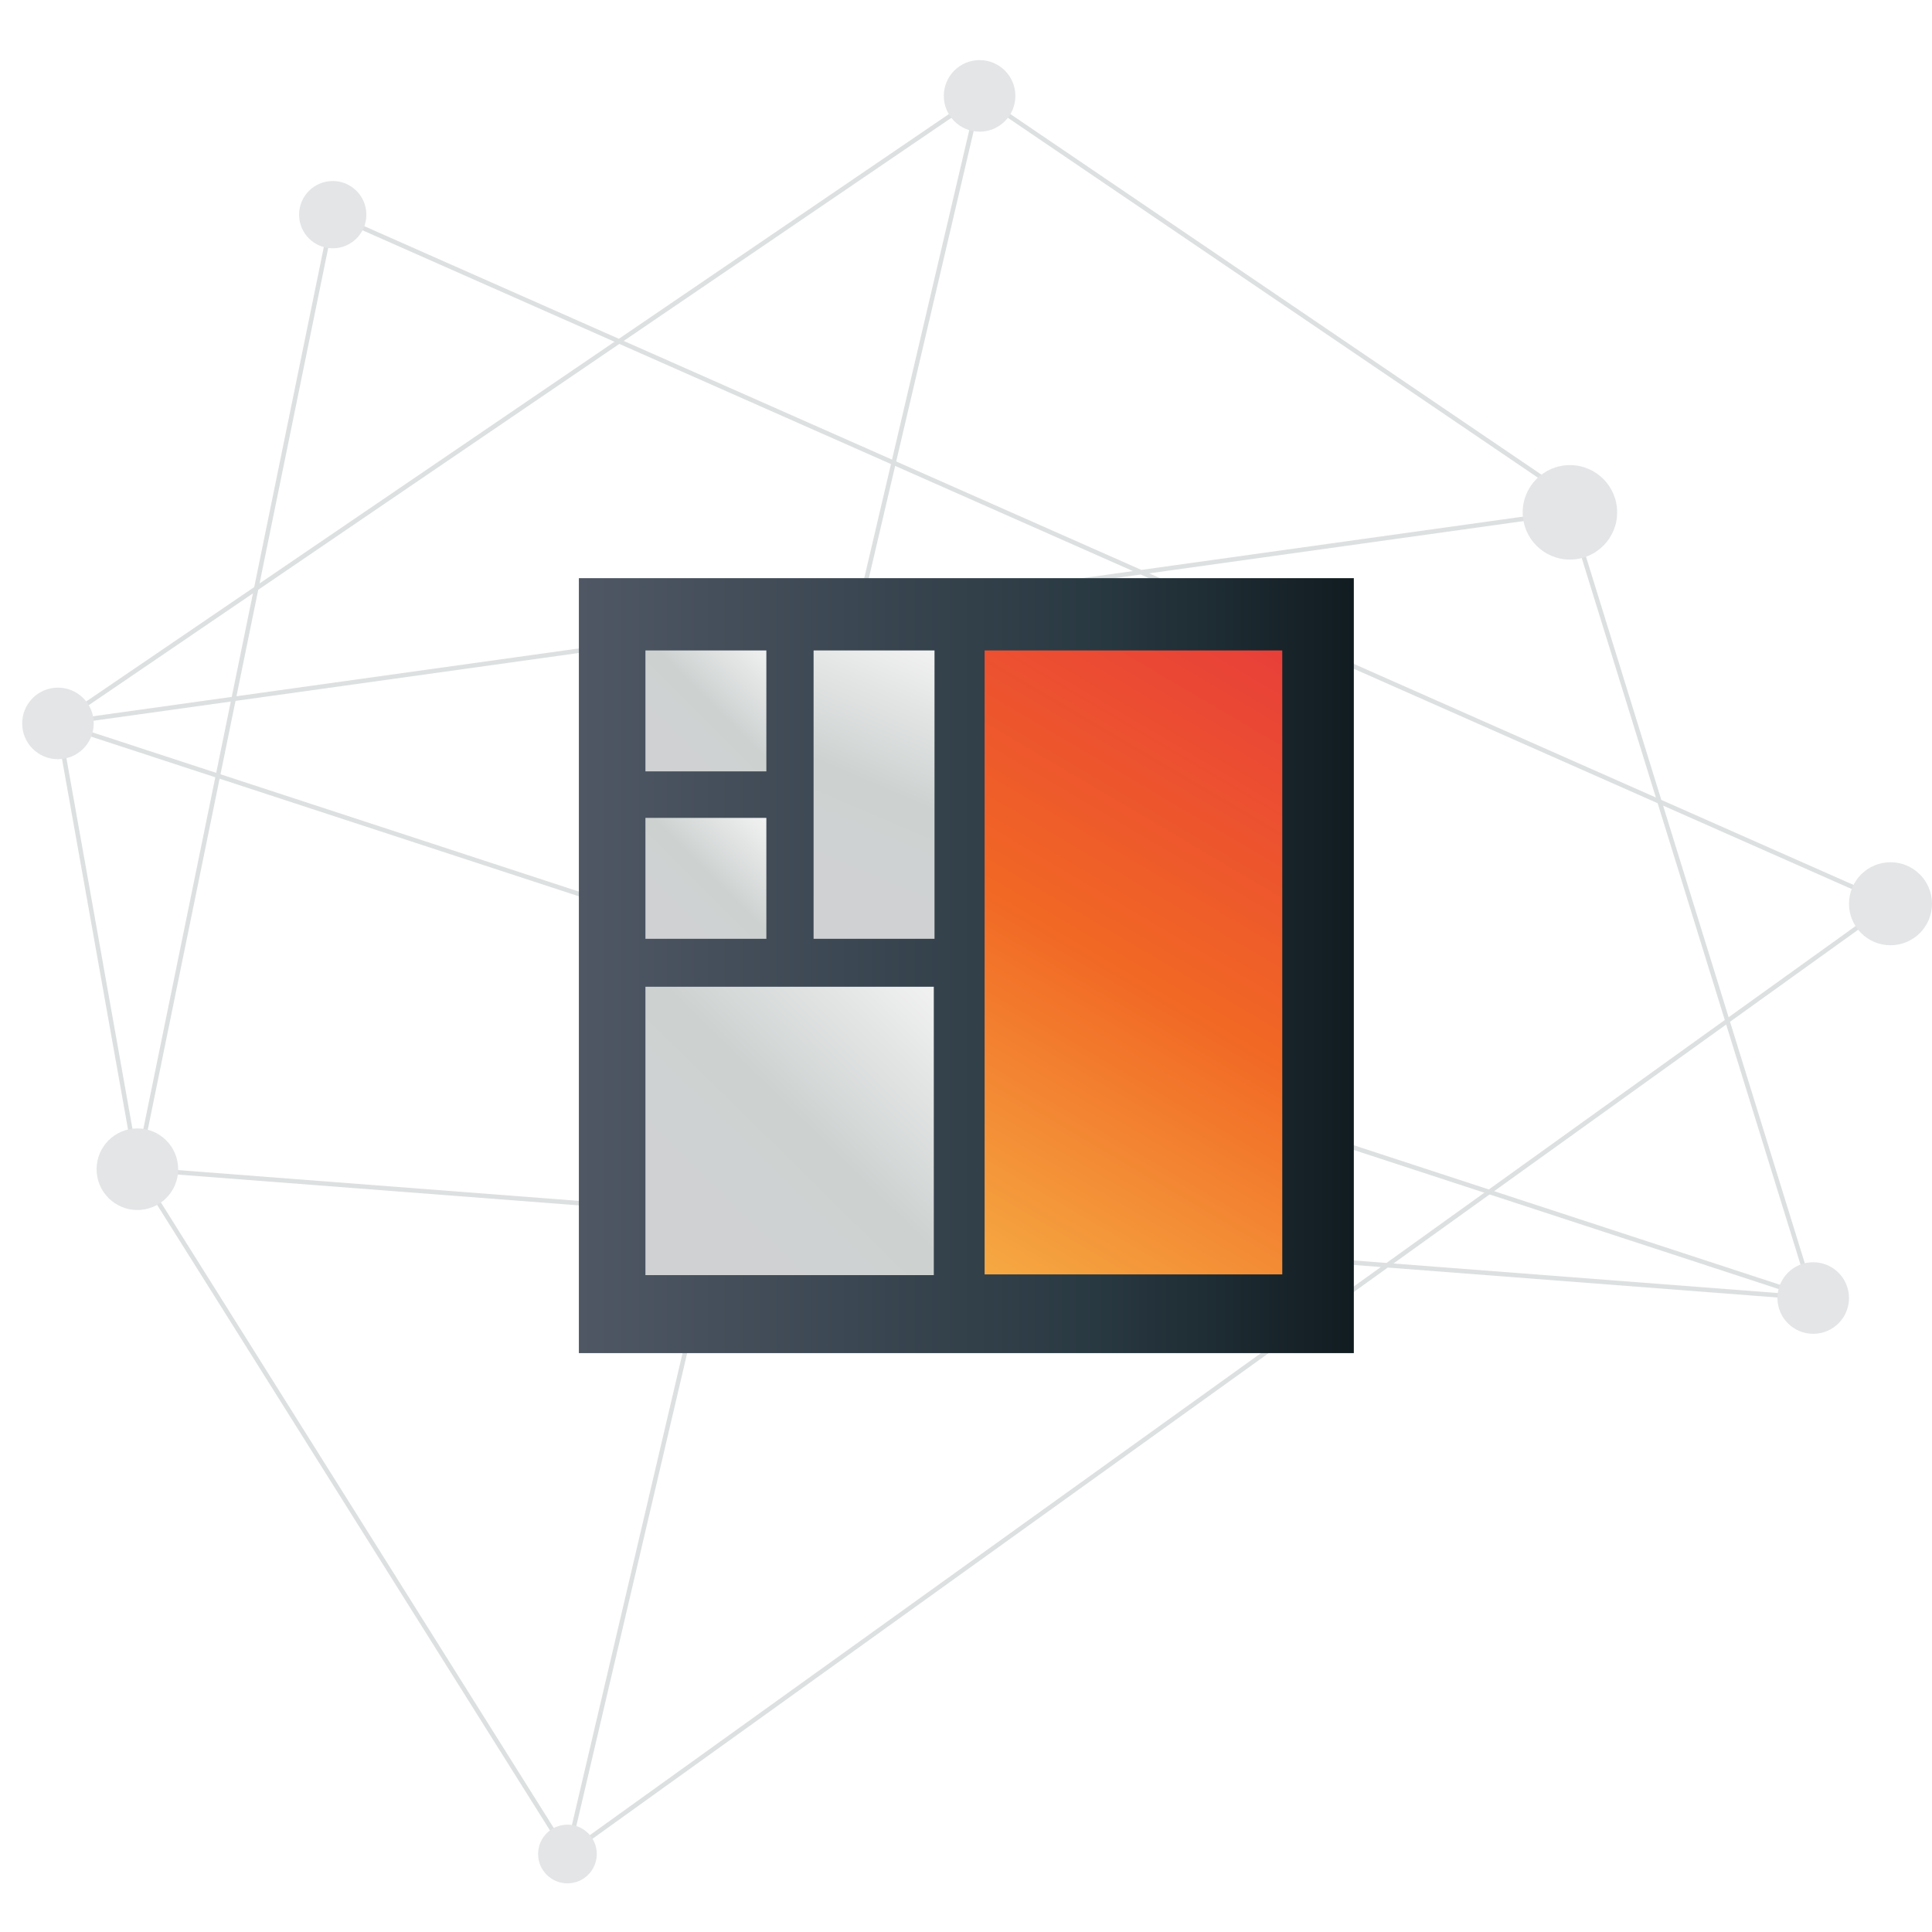 <?xml version="1.0" encoding="utf-8"?>
<!-- Generator: Adobe Illustrator 19.2.1, SVG Export Plug-In . SVG Version: 6.00 Build 0)  -->
<svg version="1.1" id="Layer_1" xmlns="http://www.w3.org/2000/svg" xmlns:xlink="http://www.w3.org/1999/xlink" x="0px" y="0px"
	 width="270px" height="270px" viewBox="0 0 270 270" style="enable-background:new 0 0 270 270;" xml:space="preserve">
<style type="text/css">
	.st0{opacity:0.16;}
	.st1{fill:none;stroke:#26373E;stroke-width:0.629;stroke-miterlimit:10;}
	.st2{fill:#4F5764;}
	.st3{fill:url(#SVGID_1_);}
	.st4{fill:url(#SVGID_2_);}
	.st5{fill:url(#SVGID_3_);}
	.st6{fill:url(#SVGID_4_);}
	.st7{fill:url(#SVGID_5_);}
	.st8{fill:url(#SVGID_6_);}
</style>
<g>
	<g class="st0">
		<polyline class="st1" points="217.9,68.4 136.9,13.4 8.1,101.1 219.4,71.6 253.4,181.4 19.2,163.4 46.5,30 264.2,126.3 
			79.3,259.1 		"/>
		<polyline class="st1" points="253.4,181.4 8.1,101.1 19.2,163.4 79.3,259.1 136.9,13.4 		"/>
		<g>
			<circle class="st2" cx="253.4" cy="181.4" r="5"/>
			<circle class="st2" cx="8.1" cy="101.1" r="5"/>
			<circle class="st2" cx="19.2" cy="163.4" r="5.7"/>
			<circle class="st2" cx="136.9" cy="13.4" r="5"/>
			<circle class="st2" cx="79.3" cy="259.1" r="4.1"/>
			<circle class="st2" cx="46.5" cy="30" r="4.7"/>
			<circle class="st2" cx="264.2" cy="126.3" r="5.8"/>
			<circle class="st2" cx="219.4" cy="71.6" r="6.6"/>
		</g>
	</g>
	<g>
		<g>
			
				<linearGradient id="SVGID_1_" gradientUnits="userSpaceOnUse" x1="80.85" y1="137" x2="189.15" y2="137" gradientTransform="matrix(1 0 0 -1 0 272)">
				<stop  offset="0" style="stop-color:#4F5764"/>
				<stop  offset="0.668" style="stop-color:#293942"/>
				<stop  offset="1" style="stop-color:#111C21"/>
			</linearGradient>
			<rect x="80.9" y="80.8" class="st3" width="108.3" height="108.3"/>
		</g>
		
			<linearGradient id="SVGID_2_" gradientUnits="userSpaceOnUse" x1="134.225" y1="96.556" x2="182.841" y2="178.963" gradientTransform="matrix(1 0 0 -1 0 272)">
			<stop  offset="0" style="stop-color:#F5A842"/>
			<stop  offset="0.491" style="stop-color:#F16724"/>
			<stop  offset="1" style="stop-color:#E83F39"/>
		</linearGradient>
		<rect x="137.6" y="90.9" class="st4" width="41.6" height="87.2"/>
		
			<linearGradient id="SVGID_3_" gradientUnits="userSpaceOnUse" x1="90.966" y1="94.228" x2="130.957" y2="134.914" gradientTransform="matrix(1 0 0 -1 0 272)">
			<stop  offset="0" style="stop-color:#D0D1D3"/>
			<stop  offset="0.522" style="stop-color:#CDD2D1"/>
			<stop  offset="0.994" style="stop-color:#F2F2F2"/>
		</linearGradient>
		<rect x="90.2" y="137.9" class="st5" width="40.3" height="40.3"/>
		
			<linearGradient id="SVGID_4_" gradientUnits="userSpaceOnUse" x1="113.493" y1="140.817" x2="130.966" y2="181.588" gradientTransform="matrix(1 0 0 -1 0 272)">
			<stop  offset="0" style="stop-color:#D0D1D3"/>
			<stop  offset="0.522" style="stop-color:#CDD2D1"/>
			<stop  offset="0.994" style="stop-color:#F2F2F2"/>
		</linearGradient>
		<rect x="113.7" y="90.9" class="st6" width="16.9" height="40.3"/>
		
			<linearGradient id="SVGID_5_" gradientUnits="userSpaceOnUse" x1="90.583" y1="164.483" x2="107.792" y2="181.692" gradientTransform="matrix(1 0 0 -1 0 272)">
			<stop  offset="0" style="stop-color:#D0D1D3"/>
			<stop  offset="0.522" style="stop-color:#CDD2D1"/>
			<stop  offset="0.994" style="stop-color:#F2F2F2"/>
		</linearGradient>
		<rect x="90.2" y="90.9" class="st7" width="16.9" height="16.9"/>
		
			<linearGradient id="SVGID_6_" gradientUnits="userSpaceOnUse" x1="90.418" y1="140.918" x2="107.296" y2="157.796" gradientTransform="matrix(1 0 0 -1 0 272)">
			<stop  offset="0" style="stop-color:#D0D1D3"/>
			<stop  offset="0.522" style="stop-color:#CDD2D1"/>
			<stop  offset="0.994" style="stop-color:#F2F2F2"/>
		</linearGradient>
		<rect x="90.2" y="114.3" class="st8" width="16.9" height="16.9"/>
	</g>
</g>
</svg>
